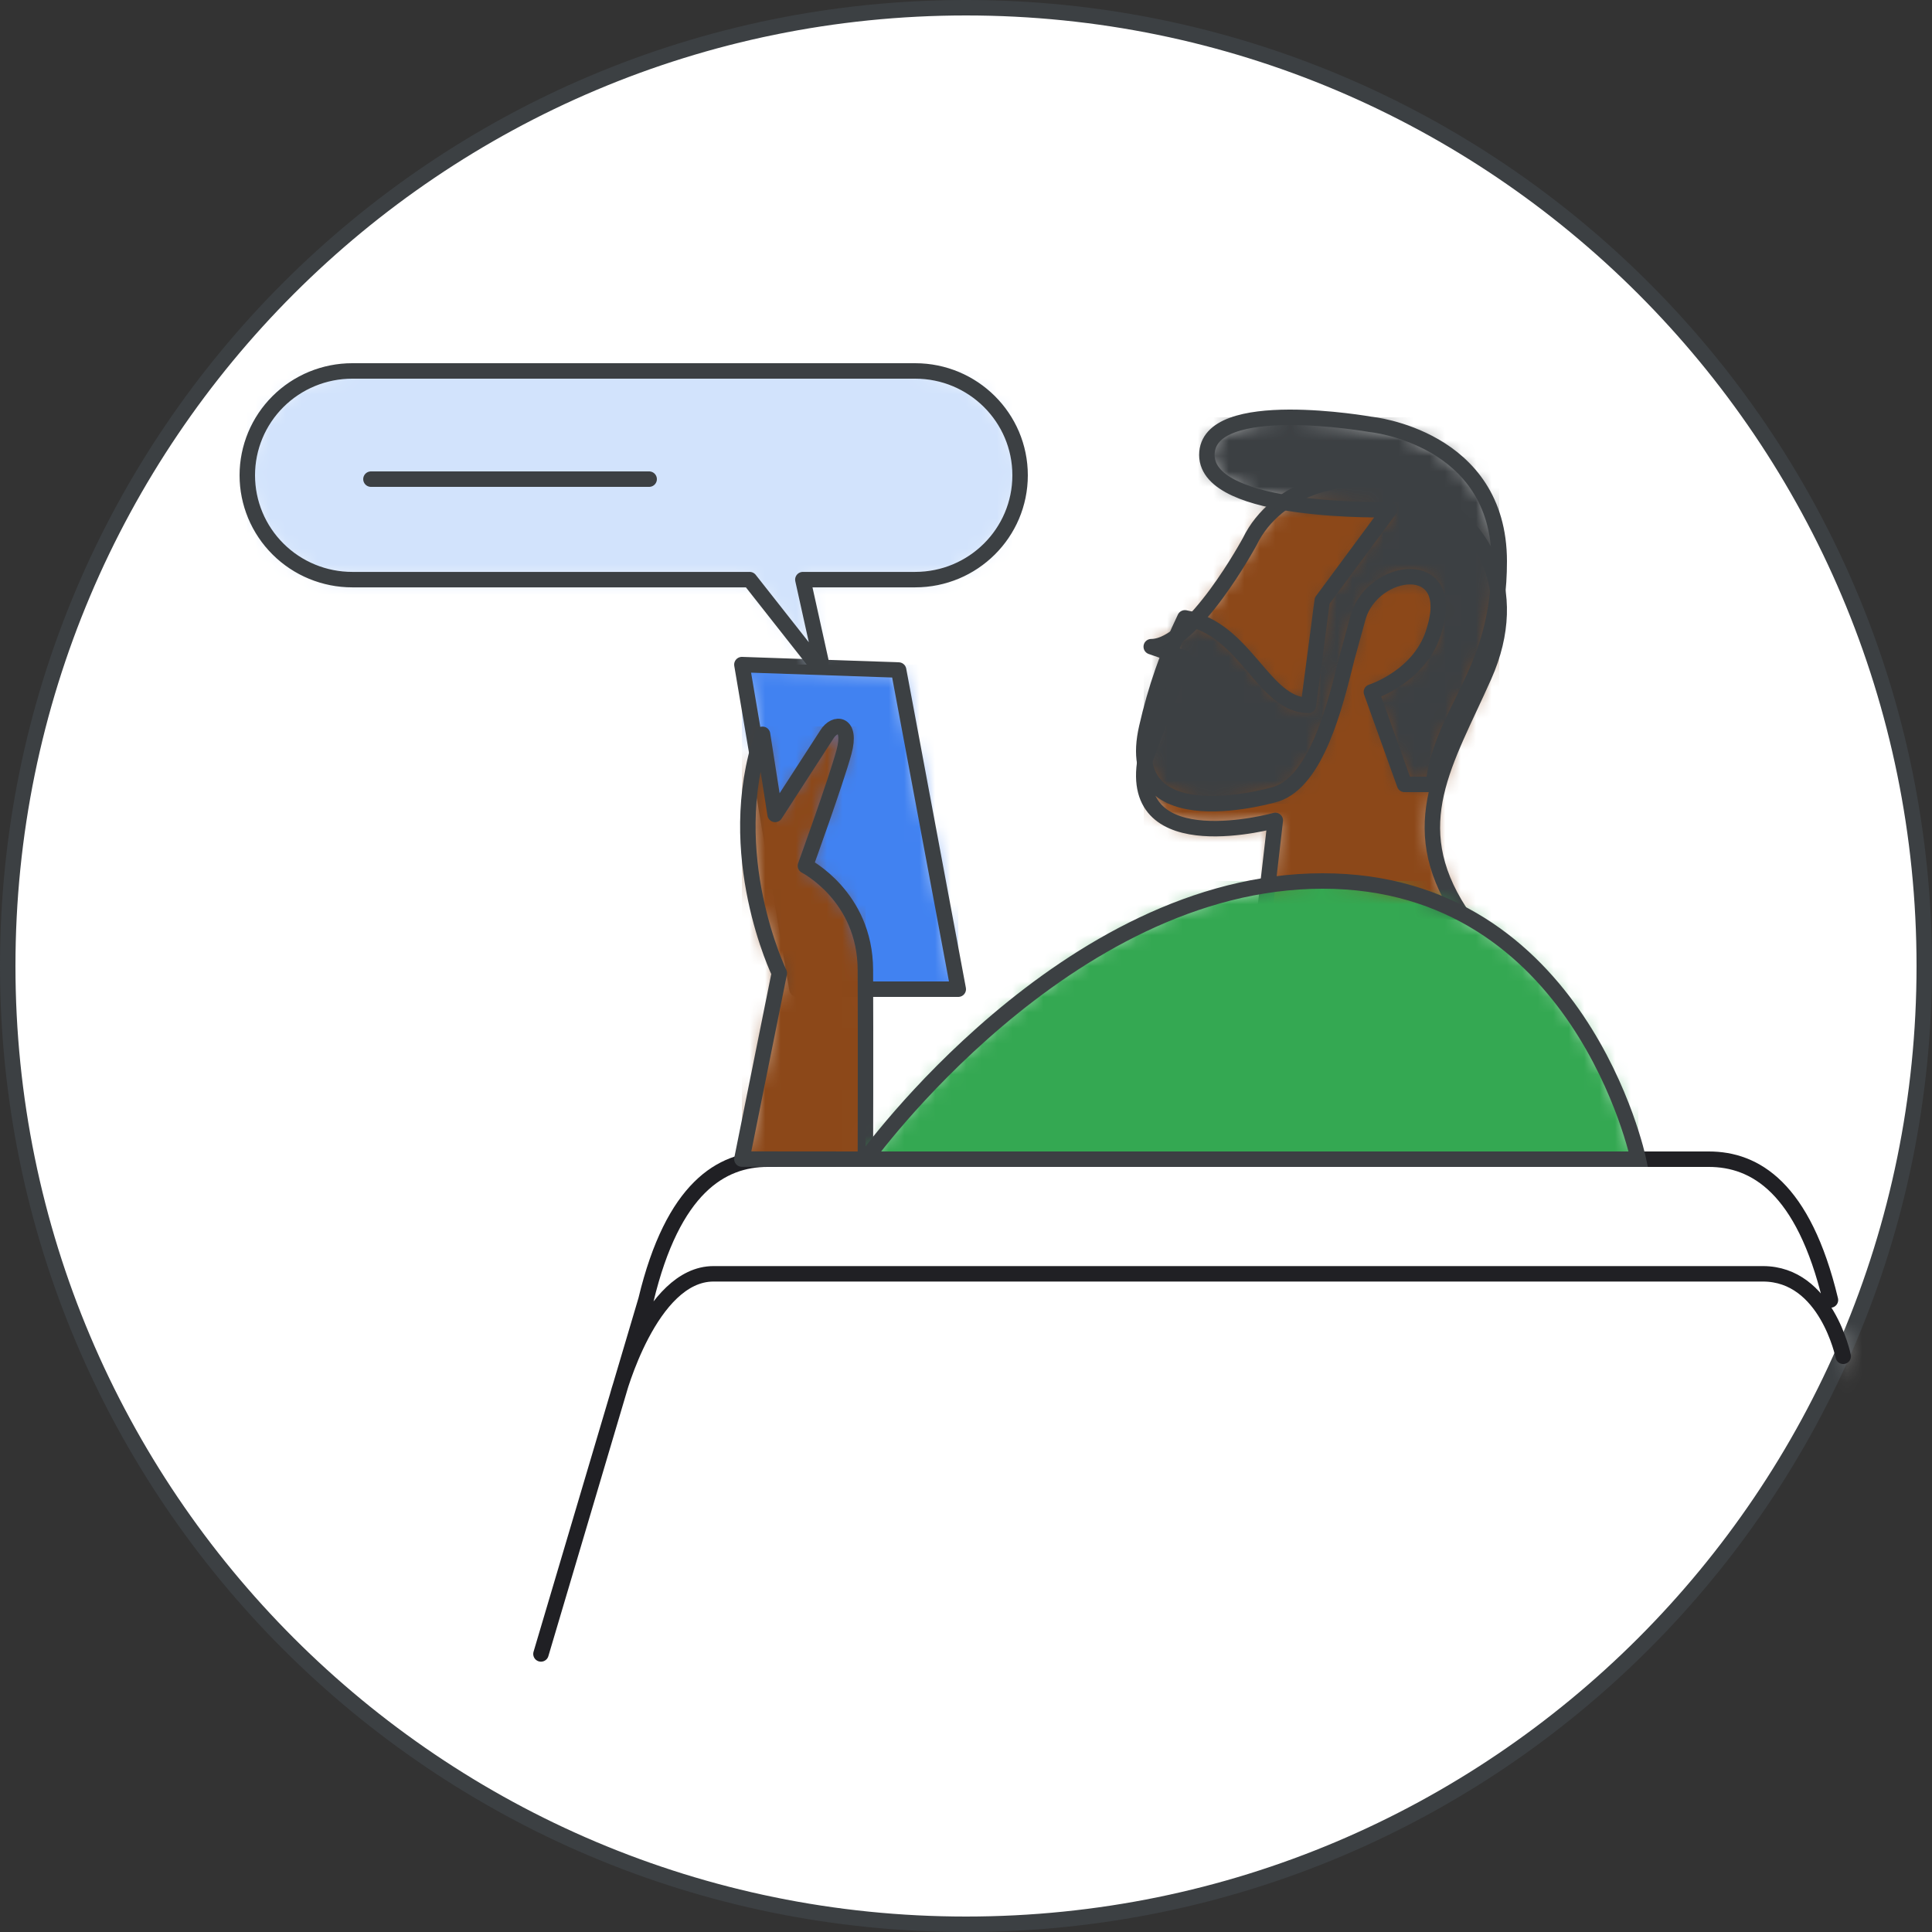 <svg width="125" height="125" viewBox="0 0 125 125" fill="none" xmlns="http://www.w3.org/2000/svg">
<rect x="0" y="0" width="125" height="125" fill="#333333" stroke="none"/>
<g id="gmail-admins-circle-graphic" clip-path="url(#clip0_2093_2146)">
<path id="Vector" d="M62.5 0.5C96.742 0.5 124.5 28.258 124.5 62.5C124.5 96.742 96.742 124.5 62.5 124.5C28.258 124.5 0.5 96.742 0.5 62.5C0.5 28.258 28.258 0.5 62.5 0.5Z" fill="white" stroke="#3C4043"/>
<g id="Clip path group">
<g id="Group">
<g id="Group_2">
<g id="Group_3">
<g id="Clip path group_2">
<mask id="mask0_2093_2146" style="mask-type:luminance" maskUnits="userSpaceOnUse" x="40" y="75" width="81" height="15">
<g id="i2">
<path id="Vector_2" d="M120.06 89.606L120.044 89.555C119.421 87.637 117.417 82.416 114.061 82.416H46.162C42.8 82.416 40.8 87.637 40.178 89.555L40.152 89.631L41.791 84.11C43.509 76.95 46.577 75.066 49.504 75.002L49.66 75H110.56C113.533 75 116.681 76.822 118.43 84.11L120.06 89.606Z" fill="white"/>
</g>
</mask>
<g mask="url(#mask0_2093_2146)">
<g id="Group_4">
<path id="Vector_3" d="M35 75H125V113H35V75Z" fill="white"/>
</g>
</g>
</g>
<path id="Vector_4" d="M39.969 90.251C39.969 90.251 42.044 82.416 46.162 82.416H114.061C118.173 82.416 119.255 87.751 119.255 87.751M118.43 84.11C116.682 76.822 113.534 75 110.561 75H49.661C46.688 75 43.54 76.822 41.792 84.11L35 107.01" stroke="#202024" stroke-linecap="round" stroke-linejoin="round"/>
</g>
</g>
<g id="Group_5">
<g id="Group_6">
<g id="Clip path group_3">
<mask id="mask1_2093_2146" style="mask-type:luminance" maskUnits="userSpaceOnUse" x="48" y="43" width="14" height="21">
<g id="i3">
<path id="Vector_5" d="M48 43L58.14 43.35L62 64H51.564L48 43Z" fill="white"/>
</g>
</mask>
<g mask="url(#mask1_2093_2146)">
<g id="Group_7">
<path id="Vector_6" d="M48 43H62V64H48V43Z" fill="#4182F1"/>
</g>
</g>
</g>
<path id="Vector_7" d="M51.564 64L48 43L58.14 43.35L62 64H51.564Z" stroke="#3C4043" stroke-linecap="round" stroke-linejoin="round"/>
</g>
<g id="Group_8">
<g id="Clip path group_4">
<mask id="mask2_2093_2146" style="mask-type:luminance" maskUnits="userSpaceOnUse" x="48" y="47" width="8" height="28">
<g id="i4">
<path id="Vector_8" d="M54.604 48.662C54.4 49.411 53.975 50.695 53.534 51.983L53.367 52.466C52.731 54.307 52.111 56.018 52.111 56.018C52.111 56.018 55.968 57.977 55.99 62.735C55.995 63.773 55.998 64.942 55.999 66.135L55.999 69.964C55.999 70.057 55.999 70.15 55.999 70.242L55.998 70.786C55.998 70.875 55.998 70.963 55.998 71.051L55.997 71.564C55.997 71.647 55.997 71.73 55.997 71.812L55.996 72.288C55.996 72.519 55.995 72.739 55.995 72.947L55.994 73.347C55.994 73.537 55.993 73.715 55.993 73.877L55.992 74.181C55.992 74.228 55.992 74.274 55.992 74.317L55.991 74.656C55.991 74.688 55.991 74.718 55.991 74.745L55.99 75L48 74.993L50.421 62.962C50.421 62.962 46.683 55.254 49.337 47.511L50.149 52.694L53.502 47.511C54.025 46.671 55.128 46.744 54.604 48.662Z" fill="white"/>
</g>
</mask>
<g mask="url(#mask2_2093_2146)">
<g id="Group_9">
<path id="Vector_9" d="M48 47H56V75H48V47Z" fill="#8C4819"/>
</g>
</g>
</g>
<path id="Vector_10" d="M48 74.993L50.421 62.962C50.421 62.962 46.683 55.254 49.337 47.511L50.149 52.694L53.502 47.511C54.025 46.671 55.128 46.744 54.604 48.662C54.081 50.58 52.111 56.018 52.111 56.018C52.111 56.018 55.968 57.977 55.99 62.735C56.012 67.493 55.99 75 55.99 75L48 74.993Z" stroke="#3C4043" stroke-linecap="round" stroke-linejoin="round"/>
</g>
<g id="Group_10">
<g id="Clip path group_5">
<mask id="mask3_2093_2146" style="mask-type:luminance" maskUnits="userSpaceOnUse" x="74" y="31" width="23" height="28">
<g id="i5">
<path id="Vector_11" d="M91.601 31.746C95.955 33.576 98.507 38.143 96.03 43.725C93.553 49.307 90.775 53.317 94.453 58.998L81.829 59L82.512 53.08C82.512 53.08 82.469 53.092 82.39 53.112L82.277 53.141C80.812 53.5 73.015 55.143 74.104 49.094L76.581 42.57L74.485 41.84C77.073 41.84 80.554 35.593 80.846 35.062L80.866 35.026C82.517 31.619 87.247 29.917 91.601 31.746Z" fill="white"/>
</g>
</mask>
<g mask="url(#mask3_2093_2146)">
<g id="Group_11">
<path id="Vector_12" d="M74 31H97V59H74V31Z" fill="#8C4819"/>
</g>
</g>
</g>
<path id="Vector_13" d="M81.829 59L82.512 53.08C82.512 53.08 72.903 55.766 74.104 49.094L76.581 42.57L74.485 41.84C77.188 41.84 80.866 35.026 80.866 35.026C82.517 31.619 87.247 29.917 91.601 31.746C95.955 33.576 98.507 38.143 96.03 43.725C93.553 49.307 90.775 53.317 94.453 58.998L81.829 59Z" stroke="#3C4043" stroke-linecap="round" stroke-linejoin="round"/>
</g>
<g id="Group_12">
<g id="Clip path group_6">
<mask id="mask4_2093_2146" style="mask-type:luminance" maskUnits="userSpaceOnUse" x="74" y="27" width="23" height="25">
<g id="i6">
<path id="Vector_14" d="M88.667 27.456C88.667 27.456 97 28.259 97 36.319C97 43.593 93.341 45.834 92.728 50.751H90.873L88.728 44.772C88.728 44.772 91.995 43.75 92.818 40.683C94.238 35.962 88.854 36.676 87.881 39.896L87.134 42.614C86.386 45.648 85.19 50.514 82.571 51.379C82.571 51.379 72.486 54.417 74.195 47.054C74.75 44.6 75.578 42.224 76.663 39.975C80.627 40.683 81.73 45.637 84.656 45.637L85.546 38.862L89.902 32.974C89.902 32.974 78.085 33.289 78.085 29.435C78.085 25.581 88.667 27.456 88.667 27.456Z" fill="white"/>
</g>
</mask>
<g mask="url(#mask4_2093_2146)">
<g id="Group_13">
<path id="Vector_15" d="M74 27H97V52H74V27Z" fill="#3C4043"/>
</g>
</g>
</g>
<path id="Vector_16" d="M76.663 39.975C80.627 40.683 81.73 45.637 84.656 45.637L85.546 38.862L89.902 32.974C89.902 32.974 78.085 33.289 78.085 29.435C78.085 25.581 88.667 27.456 88.667 27.456C88.667 27.456 97 28.259 97 36.319C97 43.593 93.341 45.834 92.728 50.751H90.873L88.728 44.772C88.728 44.772 91.995 43.75 92.818 40.683C94.238 35.962 88.854 36.676 87.881 39.896L87.134 42.614C86.386 45.648 85.19 50.514 82.571 51.379C82.571 51.379 72.486 54.417 74.195 47.054C74.75 44.6 75.578 42.224 76.663 39.975Z" stroke="#3C4043" stroke-linecap="round" stroke-linejoin="round"/>
</g>
<g id="Group_14">
<g id="Clip path group_7">
<mask id="mask5_2093_2146" style="mask-type:luminance" maskUnits="userSpaceOnUse" x="56" y="57" width="50" height="18">
<g id="i7">
<path id="Vector_17" d="M85.576 57C102.222 57 106 75 106 75H56C56 75 68.931 57 85.576 57Z" fill="white"/>
</g>
</mask>
<g mask="url(#mask5_2093_2146)">
<g id="Group_15">
<path id="Vector_18" d="M56 57H106V75H56V57Z" fill="#34A852"/>
</g>
</g>
</g>
<path id="Vector_19" d="M56 75C56 75 68.931 57 85.576 57C102.222 57 106 75 106 75H56Z" stroke="#3C4043" stroke-miterlimit="10"/>
</g>
<g id="Clip path group_8">
<mask id="mask6_2093_2146" style="mask-type:luminance" maskUnits="userSpaceOnUse" x="16" y="24" width="50" height="19">
<g id="i8">
<path id="Vector_20" d="M59.21 24C62.88 24 65.87 26.895 65.996 30.514L66 30.751C66 34.48 62.96 37.502 59.21 37.502H51.945L53.112 42.77C53.131 42.856 53.087 42.944 53.007 42.982C52.927 43.02 52.831 42.997 52.776 42.928L48.503 37.502H22.792C20.991 37.503 19.264 36.792 17.99 35.525C16.787 34.33 16.081 32.731 16.007 31.049L16 30.751C16 28.96 16.716 27.243 17.99 25.977C19.264 24.71 20.991 23.999 22.792 24H59.21Z" fill="white"/>
</g>
</mask>
<g mask="url(#mask6_2093_2146)">
<g id="Group_16">
<path id="Vector_21" d="M16 24H66V43H16V24Z" fill="#D2E3FC"/>
</g>
</g>
</g>
<path id="Vector_22" d="M22.792 24H59.21C62.96 24 66 27.023 66 30.751C66 34.48 62.96 37.502 59.21 37.502H51.945L53.112 42.77C53.131 42.856 53.087 42.944 53.007 42.982C52.927 43.02 52.831 42.997 52.776 42.928L48.503 37.502H22.792C20.991 37.503 19.264 36.792 17.99 35.525C16.716 34.259 16 32.542 16 30.751C16 28.96 16.716 27.243 17.99 25.977C19.264 24.71 20.991 23.999 22.792 24Z" stroke="#3C4043" stroke-linecap="round" stroke-linejoin="round"/>
<g id="Group_17">
<path id="Vector_23" d="M24 31H42" stroke="#3C4043" stroke-linecap="round" stroke-linejoin="round"/>
</g>
</g>
</g>
</g>
</g>
<defs>
<clipPath id="clip0_2093_2146">
<rect width="125" height="125" fill="white"/>
</clipPath>
</defs>
</svg>
